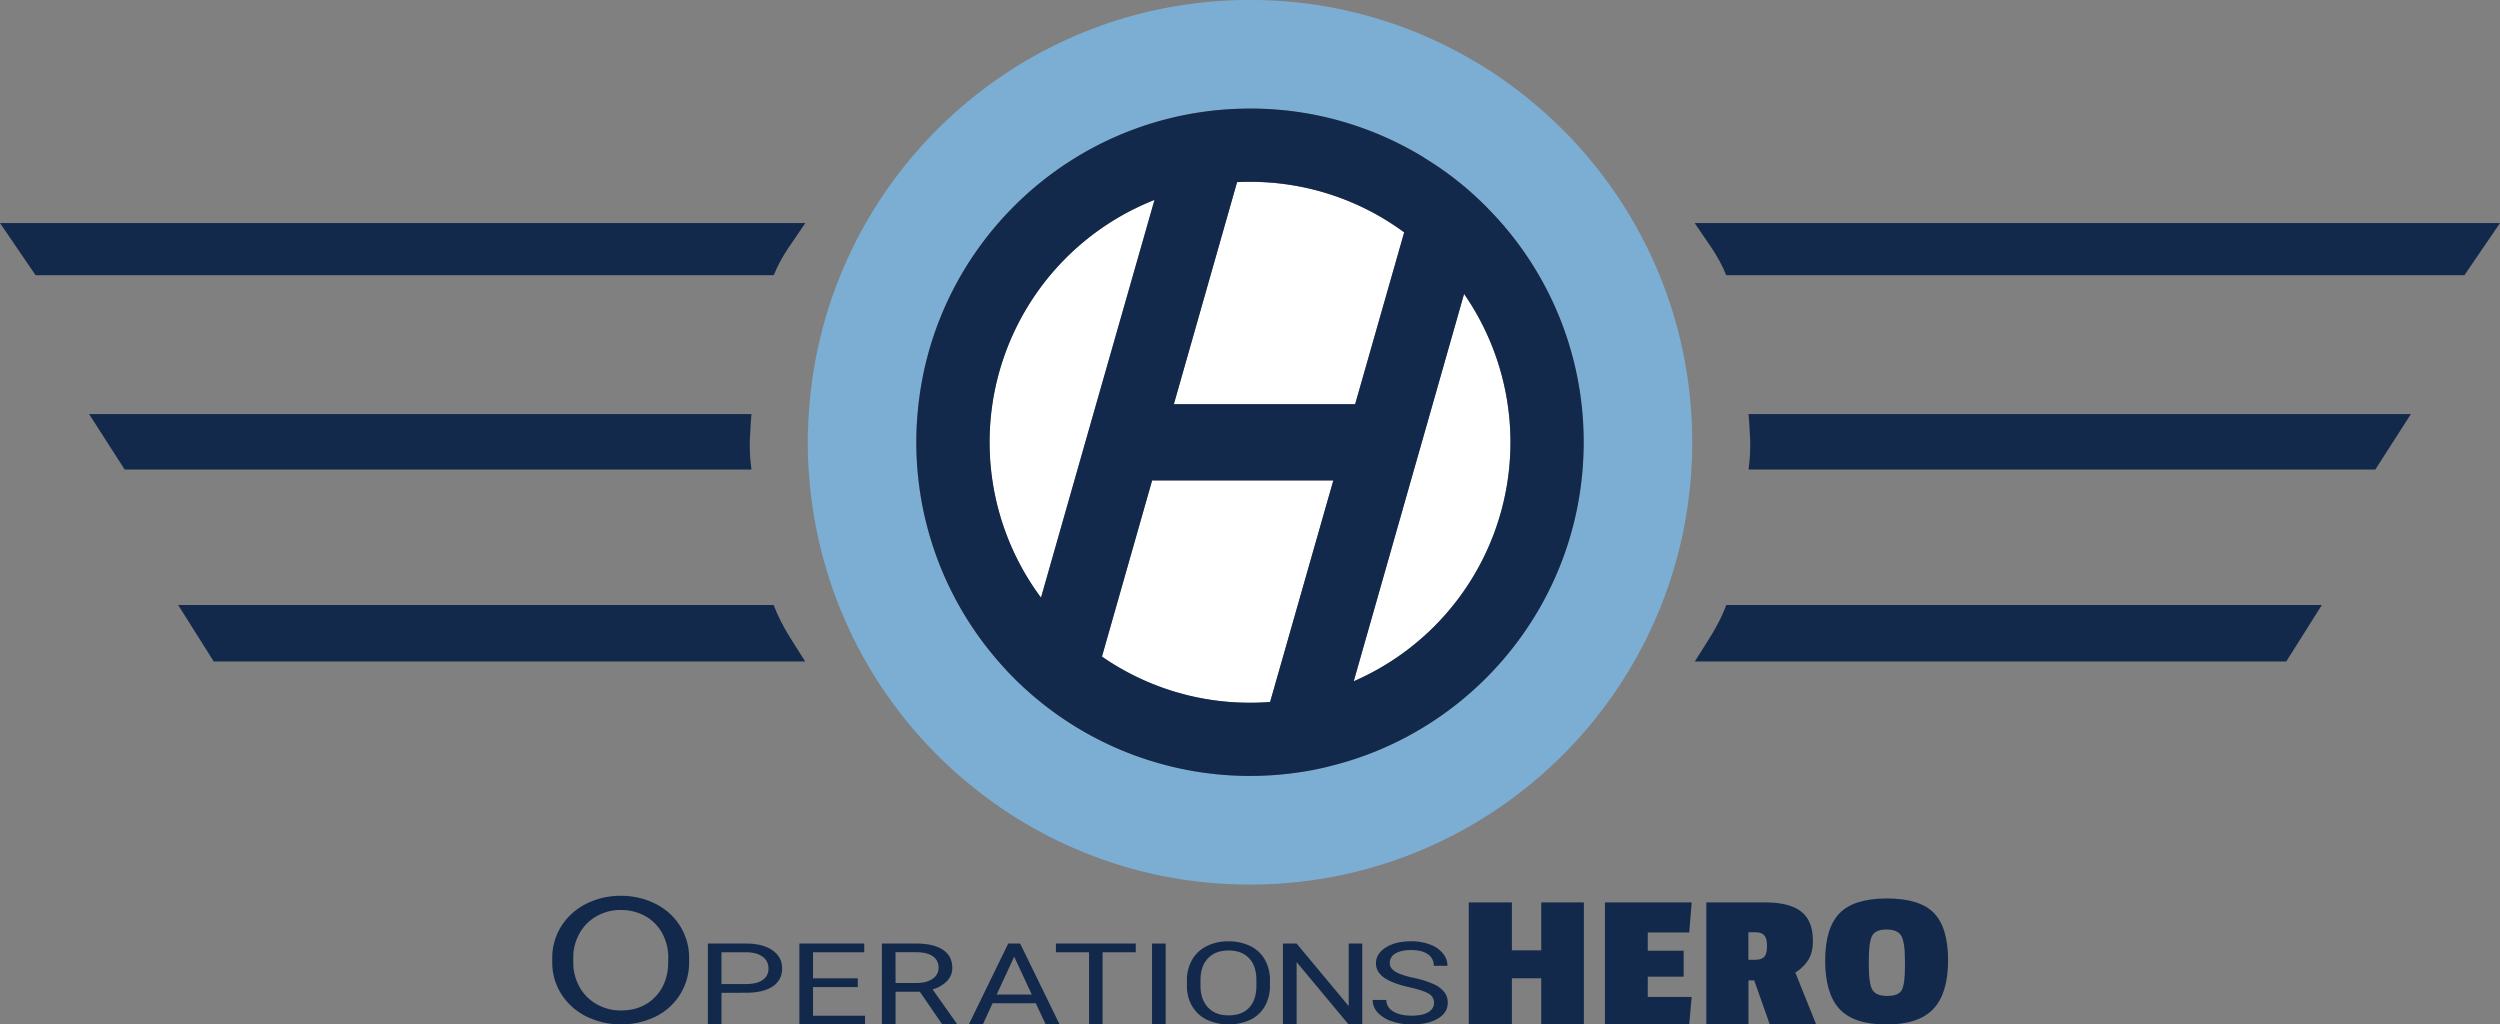 <svg id="Layer_1" data-name="Layer 1" xmlns="http://www.w3.org/2000/svg" viewBox="0 0 1797.5 736.57"><rect x="0" y="0" width="1797.5" height="736.57" fill="#808080" stroke="none"/><defs><style>.cls-1{fill:#12294b;}.cls-2{fill:#7caed3;}.cls-3{fill:#fff;}</style></defs><path class="cls-1" d="M601.34,447.37c.06.65.12,1.26.18,1.91H150.88L125.3,409.4H601.58c-.49,4.64-.73,9.32-.92,14a84,84,0,0,0-.3,8.66A114.51,114.51,0,0,0,601.34,447.37Z" transform="translate(-61.25 -111.71)"/><path class="cls-1" d="M640.29,272.09c-9,13.64-16.67,22.6-22.71,37.48H86.83L61.25,272.09Z" transform="translate(-61.25 -111.71)"/><path class="cls-1" d="M640.17,587.29H214.92l-25.58-40.58H617.51C623.56,562.62,631.13,572.66,640.17,587.29Z" transform="translate(-61.25 -111.71)"/><path class="cls-1" d="M1318.66,447.37c-.06.65-.12,1.26-.18,1.91h450.64l25.58-39.88H1318.42c.49,4.64.73,9.32.92,14a84,84,0,0,1,.3,8.66A114.51,114.51,0,0,1,1318.66,447.37Z" transform="translate(-61.25 -111.71)"/><path class="cls-1" d="M1279.71,272.09c9,13.64,16.67,22.6,22.71,37.48h530.75l25.58-37.48Z" transform="translate(-61.25 -111.71)"/><path class="cls-1" d="M1279.83,587.29h425.25l25.58-40.58H1302.49C1296.44,562.62,1288.87,572.66,1279.83,587.29Z" transform="translate(-61.25 -111.71)"/><path class="cls-1" d="M556.73,803.4a43.09,43.09,0,0,1-24,39.18,57.23,57.23,0,0,1-49.84,0A44.69,44.69,0,0,1,465,826.68a42,42,0,0,1-6.69-22.54v-3.39a42.49,42.49,0,0,1,6.46-23,44.23,44.23,0,0,1,17.84-16.15,54.06,54.06,0,0,1,24.86-5.8,54.62,54.62,0,0,1,25,5.72,43.55,43.55,0,0,1,17.76,16,42.57,42.57,0,0,1,6.5,22.85Zm-15-2.78a36.48,36.48,0,0,0-4.34-17.9,30.93,30.93,0,0,0-12.17-12.31A35.35,35.35,0,0,0,507.49,766a34.34,34.34,0,0,0-17.25,4.42A32.07,32.07,0,0,0,478,782.66a35,35,0,0,0-4.57,17.47v3.27a35.92,35.92,0,0,0,4.45,17.84,32,32,0,0,0,12.37,12.47,34.6,34.6,0,0,0,17.45,4.52q15.21,0,24.62-9.73T541.69,803Z" transform="translate(-61.25 -111.71)"/><path class="cls-1" d="M580,825.51v22.78h-9.79V790.12h27.38q12.18,0,19.09,4.87t6.91,12.9a14.83,14.83,0,0,1-6.75,13.05q-6.76,4.57-19.35,4.57Zm0-6.27h17.59c5.24,0,9.24-1,12-2.9a9.56,9.56,0,0,0,4.18-8.38,9.87,9.87,0,0,0-4.18-8.33q-4.19-3.12-11.47-3.24H580Z" transform="translate(-61.25 -111.71)"/><path class="cls-1" d="M678,821.4H645.82V842h37.37v6.28H636V790.12h46.65v6.27H645.82v18.74H678Z" transform="translate(-61.25 -111.71)"/><path class="cls-1" d="M722.6,824.75H705.16v23.54h-9.84V790.12H719.9q12.54,0,19.29,4.47t6.76,13a13.46,13.46,0,0,1-3.75,9.46,22.76,22.76,0,0,1-10.42,6l17.43,24.69v.48h-10.5Zm-17.44-6.27h15q7.29,0,11.6-3a9.18,9.18,0,0,0,4.31-7.92,9.51,9.51,0,0,0-4.1-8.29q-4.11-2.88-11.86-2.92h-15Z" transform="translate(-61.25 -111.71)"/><path class="cls-1" d="M806,833.06H774.91l-7,15.23h-10.1l28.35-58.17h8.57l28.39,58.17h-10Zm-28.13-6.27H803.1l-12.65-27.21Z" transform="translate(-61.25 -111.71)"/><path class="cls-1" d="M877.84,796.39H854v51.9h-9.74v-51.9h-23.8v-6.27h57.4Z" transform="translate(-61.25 -111.71)"/><path class="cls-1" d="M899.36,848.29h-9.8V790.12h9.8Z" transform="translate(-61.25 -111.71)"/><path class="cls-1" d="M974.35,820.28a29.44,29.44,0,0,1-3.67,14.92,24.19,24.19,0,0,1-10.41,9.73,37.88,37.88,0,0,1-31.24,0,24.9,24.9,0,0,1-10.54-9.63,28.44,28.44,0,0,1-3.84-14.48v-4.2a29.07,29.07,0,0,1,3.72-14.82,24.7,24.7,0,0,1,10.53-9.85,34.37,34.37,0,0,1,15.58-3.41,35,35,0,0,1,15.72,3.38,24.08,24.08,0,0,1,10.48,9.78,29.6,29.6,0,0,1,3.67,14.92Zm-9.74-3.76q0-10.34-5.3-15.88t-14.83-5.53q-9.29,0-14.61,5.53T924.39,816v4.27q0,10,5.38,15.76t14.81,5.73q9.48,0,14.68-5.41t5.35-15.52Z" transform="translate(-61.25 -111.71)"/><path class="cls-1" d="M1040.72,848.29h-9.84l-37.36-44.83v44.83h-9.84V790.12h9.84l37.46,45v-45h9.74Z" transform="translate(-61.25 -111.71)"/><path class="cls-1" d="M1074.62,821.56q-12.6-2.84-18.32-7t-5.74-10.21q0-6.87,7-11.36t18.23-4.5a37.42,37.42,0,0,1,13.63,2.32,21.49,21.49,0,0,1,9.28,6.39,13.86,13.86,0,0,1,3.29,8.91h-9.84a9.65,9.65,0,0,0-4.28-8.32q-4.29-3-12.08-3-7.24,0-11.3,2.51a7.76,7.76,0,0,0-4,6.94c0,2.37,1.29,4.38,3.85,6s6.94,3.14,13.1,4.5a71.88,71.88,0,0,1,14.48,4.5,20.71,20.71,0,0,1,7.75,5.73,12.31,12.31,0,0,1,2.52,7.72q0,7.06-7,11.32t-18.81,4.26A43.37,43.37,0,0,1,1062,846a23.87,23.87,0,0,1-10.22-6.3,13.15,13.15,0,0,1-3.59-9.06h9.83q0,5.26,5,8.33c3.32,2,7.74,3,13.29,3q7.74,0,11.87-2.48c2.75-1.65,4.14-3.9,4.14-6.74a7.33,7.33,0,0,0-3.83-6.61Q1084.67,823.83,1074.62,821.56Z" transform="translate(-61.25 -111.71)"/><path class="cls-1" d="M1200.06,848.29H1169.4V815.08h-21.1v33.21h-31V760.53h31V795h21.1V760.53h30.66Z" transform="translate(-61.25 -111.71)"/><path class="cls-1" d="M1275.8,848.29h-60.6V760.53h62.4l-1.8,21.62H1246v13.14h25.79v18.65H1246V828.5h31.56Z" transform="translate(-61.25 -111.71)"/><path class="cls-1" d="M1364.71,788.36q0,7.92-3.06,13.15a29.48,29.48,0,0,1-9.56,9.47l15,37.31h-33.37l-11.18-31.66h-4.15v31.66h-30.3V760.53h41.85q18,0,26.41,6.64T1364.71,788.36Zm-35,11.31q2-2.11,2-7.7t-2-7.77q-2-2.19-6.49-2.19h-4.87v19.78h4.69Q1327.75,801.79,1329.72,799.67Z" transform="translate(-61.25 -111.71)"/><path class="cls-1" d="M1383.92,768.3q10.36-10.6,34-10.6t33.81,10.46q10.18,10.46,10.19,34T1451.45,837q-10.46,11.31-33.9,11.31t-33.73-11.17q-10.27-11.16-10.27-34.69T1383.92,768.3Zm44.36,16.32q-2.62-4.59-10.64-4.59t-10.37,4.59q-2.34,4.61-2.35,17.45v3.4q0,13.69,2.62,18t10.64,4.32q8,0,10.37-4.11t2.35-17v-4.52Q1430.9,789.21,1428.28,784.62Z" transform="translate(-61.25 -111.71)"/><path class="cls-2" d="M1146.07,171.93a280.69,280.69,0,0,0-26.13-17,315.59,315.59,0,0,0-160-43.24c-172.58,0-312.91,137.41-317.67,308.76-.25,3.06-.25,6.23-.25,9.28,0,7.45.25,14.78.86,22.11a316.93,316.93,0,0,0,128,233.52A275,275,0,0,0,797.26,703a315.55,315.55,0,0,0,162.68,44.7c175.63,0,318-142.29,318-317.92C1278,323.62,1226,229.7,1146.07,171.93Zm-129,490.75c-1.53.43-3.11.79-4.7,1.16-1.43.32-2.86.63-4.3.92-2.42.51-4.84,1-7.3,1.4A243.09,243.09,0,0,1,960,669.64c-1.71,0-3.42,0-5.12-.06a239.83,239.83,0,0,1-170.1-76v-.06a239.33,239.33,0,0,1-63.13-191.22c11.17-98.73,82.24-179.26,176-204.35a238.63,238.63,0,0,1,58-8.12c1.4-.06,2.87-.06,4.33-.06a238.29,238.29,0,0,1,122.3,33.51c1.28.74,2.5,1.47,3.72,2.33a232.18,232.18,0,0,1,41.88,32.78c1.16,1.16,2.32,2.26,3.42,3.48a238.67,238.67,0,0,1,68.57,167.84C1199.85,542.53,1122,637.16,1017.11,662.68Z" transform="translate(-61.25 -111.71)"/><path class="cls-3" d="M849.33,402.35l41.94-146.9a187.34,187.34,0,0,0-81.62,286l24.05-84.3Z" transform="translate(-61.25 -111.71)"/><path class="cls-3" d="M889.57,457.17,853.5,583.82A186.34,186.34,0,0,0,960,617q7.29,0,14.44-.54l45.47-159.3Z" transform="translate(-61.25 -111.71)"/><path class="cls-3" d="M1075.66,457.17l-41.14,144.4a187.32,187.32,0,0,0,79.35-278.52l-22.58,79.3Z" transform="translate(-61.25 -111.71)"/><path class="cls-3" d="M1035.55,402.35l35.26-123.55A186.4,186.4,0,0,0,960,242.46q-4.68,0-9.31.23L905.2,402.35Z" transform="translate(-61.25 -111.71)"/><path class="cls-1" d="M1131.35,261.88c-1.11-1.22-2.26-2.32-3.43-3.48A232.18,232.18,0,0,0,1086,225.62c-1.21-.86-2.43-1.59-3.71-2.33A238.34,238.34,0,0,0,960,189.78c-1.46,0-2.93,0-4.33.06a238.56,238.56,0,0,0-58,8.12c-93.79,25.09-164.85,105.62-176,204.35A239.71,239.71,0,0,0,784.8,593.53v.06a239.82,239.82,0,0,0,170.11,75.95c1.69.06,3.41.06,5.12.06a243.18,243.18,0,0,0,40.85-3.48c2.46-.42,4.88-.89,7.29-1.4,1.44-.29,2.87-.6,4.3-.92,1.6-.37,3.18-.73,4.7-1.16,104.9-25.52,182.74-120.15,182.74-232.92A238.7,238.7,0,0,0,1131.35,261.88ZM950.71,242.65c3.08-.15,6.19-.23,9.31-.23a186.4,186.4,0,0,1,110.86,36.34l-35.26,123.55H905.27ZM833.77,457.13l-24,84.3a187.32,187.32,0,0,1,81.62-286L849.4,402.31Zm140.69,159.3c-4.78.36-9.58.54-14.44.54a186.31,186.31,0,0,1-106.45-33.19l36.07-126.65h130.28Zm60.13-14.9,41.13-144.4,15.64-54.82,22.57-79.3a187.32,187.32,0,0,1-79.34,278.52Z" transform="translate(-61.25 -111.71)"/></svg>